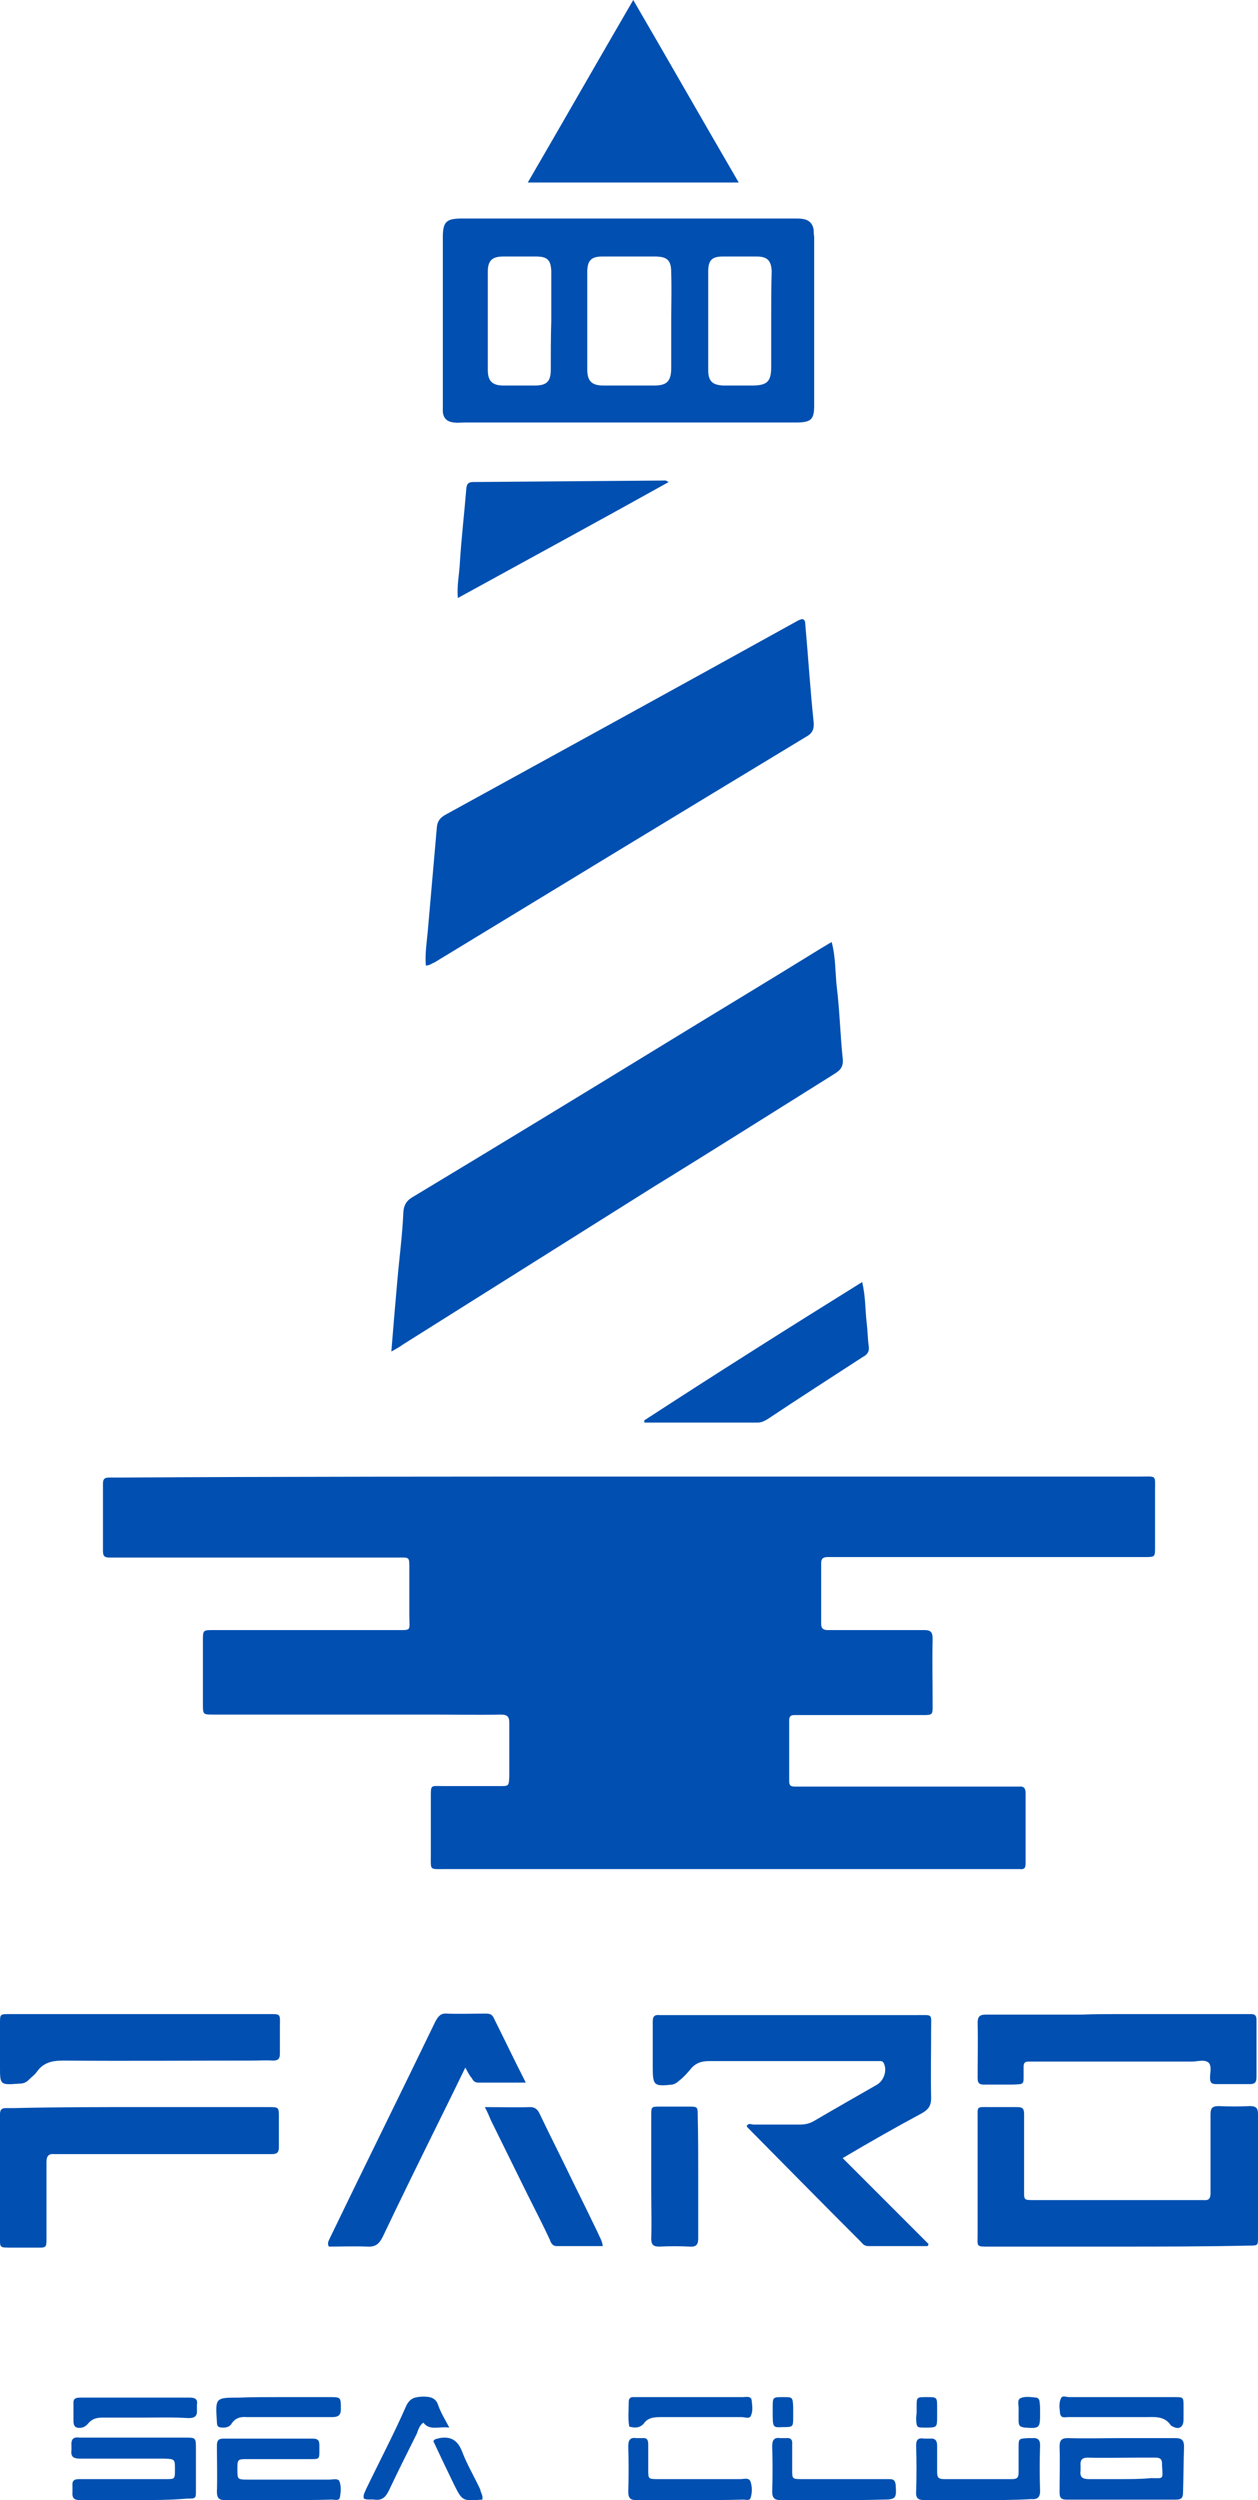 <?xml version="1.0" encoding="utf-8"?>
<!-- Generator: Adobe Illustrator 25.2.1, SVG Export Plug-In . SVG Version: 6.00 Build 0)  -->
<svg version="1.1" id="Livello_1" xmlns="http://www.w3.org/2000/svg" xmlns:xlink="http://www.w3.org/1999/xlink" x="0px" y="0px"
	 viewBox="0 0 251.7 500" style="enable-background:new 0 0 251.7 500;" xml:space="preserve">
<style type="text/css">
	.st0{fill:#004FB1;}
</style>
<g>
	<g>
		<path class="st0" d="M168.6,431.6c5.9,5.9,11.6,11.6,17.2,17.2c-0.1,0.1-0.1,0.3-0.2,0.4c-3.9,0-7.9,0-11.8,0
			c-0.7,0-1.1-0.3-1.4-0.7c-7.7-7.7-15.4-15.5-22.9-23.1c0,0,0-0.1-0.1-0.2c0.3-0.7,1-0.3,1.4-0.3c3.1,0,6.1,0,9.2,0
			c1.1,0,2-0.2,3-0.8c4.1-2.4,8.3-4.8,12.5-7.2c1.3-0.8,2-2.7,1.4-4.1c-0.1-0.3-0.3-0.6-0.7-0.6c-0.6,0-1.1,0-1.7,0
			c-10.9,0-21.8,0-32.6,0c-1.6,0-2.8,0.4-3.8,1.7c-0.7,0.8-1.4,1.6-2.2,2.2c-0.4,0.4-0.9,0.7-1.4,0.8c-3.7,0.4-3.9,0.2-3.9-3.6
			c0-3,0-6,0-9c0-1.1,0.4-1.4,1.4-1.3c0.4,0,0.8,0,1.2,0c16.8,0,33.6,0,50.4,0c3.1,0,2.7-0.3,2.7,2.7c0,4.7-0.1,9.2,0,13.9
			c0,1.6-0.6,2.3-1.8,3C179.3,425.4,174,428.4,168.6,431.6z"/>
		<path class="st0" d="M223.6,449.3c-8.6,0-17,0-25.6,0c-2.8,0-2.4,0.1-2.4-2.6c0-7.7,0-15.2,0-22.9c0-2.7-0.3-2.4,2.6-2.4
			c1.8,0,3.6,0,5.3,0c1.1,0,1.4,0.3,1.4,1.4c0,4.6,0,9.1,0,13.7c0,0.4,0,0.8,0,1.2c0,2.4-0.2,2.3,2.3,2.3c10.9,0,21.8,0,32.7,0
			c0.3,0,0.7,0,1,0c0.9,0.1,1.3-0.3,1.3-1.3c0-2,0-4.1,0-6.1c0-3.2,0-6.5,0-9.8c0-1.2,0.4-1.6,1.6-1.6c2.1,0.1,4.2,0.1,6.3,0
			c1.2,0,1.6,0.4,1.6,1.6c0,5,0,10.1,0,15.1c0,3.1,0,6.3,0,9.5c0,1.7,0,1.7-1.8,1.7C240.9,449.3,232.2,449.3,223.6,449.3z"/>
		<path class="st0" d="M27.9,421.4c8.6,0,17.2,0,25.8,0c2.1,0,2.1,0,2.1,2.1c0,2,0,3.9,0,5.9c0,1.1-0.4,1.4-1.4,1.4s-2.1,0-3.1,0
			c-12.9,0-25.8,0-38.7,0c-0.6,0-1.1,0-1.7,0c-1.1-0.1-1.6,0.3-1.6,1.6c0,4.8,0,9.6,0,14.4c0,3,0.2,2.7-2.6,2.7c-1.4,0-2.9,0-4.3,0
			c-2.6,0-2.4,0.1-2.4-2.3c0-6.8,0-13.7,0-20.5c0-1.3,0-2.6,0-3.9c0-0.8,0.3-1.2,1.1-1.2c0.6,0,1.1,0,1.7,0
			C11.2,421.4,19.6,421.4,27.9,421.4z"/>
		<path class="st0" d="M223.8,402.8c8.2,0,16.6,0,24.8,0c0.6,0,1.1,0,1.7,0c0.8,0,1.1,0.3,1.1,1.2c0,2,0,3.9,0,5.9
			c0,1.8,0,3.6,0,5.3c0,1-0.1,1.6-1.3,1.6c-2.2,0-4.6,0-6.8,0c-1,0-1.2-0.4-1.2-1.3c0-1,0.4-2.3-0.3-3c-0.9-0.7-2.2-0.2-3.3-0.2
			c-10.2,0-20.5,0-30.7,0c-0.7,0-1.3,0-2,0c-0.8,0-1,0.3-1,1.1c0,0.4,0,0.8,0,1.2c0,2.4,0.2,2.2-2.4,2.3c-1.9,0-3.8,0-5.6,0
			c-1.2,0-1.2-0.7-1.2-1.6c0-3.6,0.1-7.1,0-10.7c0-1.3,0.4-1.7,1.7-1.7c6.5,0,12.8,0,19.3,0C218.9,402.8,221.3,402.8,223.8,402.8z"
			/>
		<path class="st0" d="M93.1,413.5c-1.8,3.7-3.3,6.8-4.9,10c-3.9,7.9-7.8,15.8-11.6,23.8c-0.7,1.4-1.4,2.1-3.1,2
			c-2.6-0.1-5.2,0-7.7,0c-0.4-0.7,0-1.2,0.2-1.7c7-14.5,14.1-28.8,21.1-43.3c0.6-1.1,1.1-1.7,2.3-1.6c2.6,0.1,5,0,7.6,0
			c0.7,0,1.3,0,1.7,0.7c2.1,4.2,4.2,8.6,6.5,13.1c-3.4,0-6.5,0-9.5,0c-0.7,0-1-0.3-1.3-0.9C94,415.2,93.7,414.6,93.1,413.5z"/>
		<path class="st0" d="M27.9,402.8c8.5,0,16.9,0,25.4,0c3.1,0,2.7-0.2,2.7,2.8c0,1.7,0,3.4,0,5.1c0,1-0.3,1.4-1.4,1.4
			c-1.3-0.1-2.8,0-4.1,0c-12.7,0-25.4,0.1-37.9,0c-2.2,0-3.9,0.4-5.2,2.2c-0.4,0.6-1,1-1.6,1.6c-0.6,0.6-1.1,0.8-1.9,0.8
			C0,417,0,417,0,413.3c0-2.9,0-5.7,0-8.6c0-1.9,0-1.9,1.9-1.9C10.6,402.8,19.3,402.8,27.9,402.8z"/>
		<path class="st0" d="M97,421.4c3.3,0,6.2,0.1,9.1,0c1.1,0,1.6,0.7,1.9,1.4c2.3,4.8,4.7,9.5,6.9,14.1c1.6,3.2,3.1,6.3,4.7,9.6
			c0.3,0.8,0.9,1.6,1,2.7c-3.1,0-6.1,0-9.2,0c-0.9,0-1.2-0.7-1.4-1.3c-1.4-3-3-6.1-4.5-9.1c-2.4-4.9-4.9-9.9-7.3-14.8
			C97.9,423.3,97.6,422.5,97,421.4z"/>
		<path class="st0" d="M139.7,435.4c0,4.1,0,8.1,0,12.2c0,1.2-0.3,1.8-1.7,1.7c-2-0.1-4.1-0.1-6.1,0c-1.1,0-1.6-0.3-1.6-1.6
			c0.1-3.1,0-6.3,0-9.5c0-5,0-10.1,0-15.1c0-1.8,0-1.8,1.8-1.8c1.9,0,3.8,0,5.6,0c1.9,0,1.9,0,1.9,1.9
			C139.7,427.3,139.7,431.4,139.7,435.4z"/>
	</g>
	<g>
		<path class="st0" d="M126,295.3c34.1,0,68.1,0,102.2,0c3.3,0,2.9-0.4,2.9,3c0,3.8,0,7.5,0,11.2c0,1.8,0,1.9-1.9,1.9
			c-9.5,0-19,0-28.5,0c-11.1,0-22.3,0-33.4,0c-0.6,0-1.1,0-1.7,0c-0.9,0-1.3,0.3-1.3,1.2c0,4.1,0,8.1,0,12.2c0,1,0.6,1.2,1.3,1.2
			c2.2,0,4.3,0,6.6,0c4.2,0,8.5,0,12.7,0c1.2,0,1.7,0.3,1.7,1.7c-0.1,4.5,0,8.9,0,13.4c0,1.8,0,1.9-1.9,1.9c-8,0-16.1,0-24.1,0
			c-0.6,0-1.1,0-1.7,0c-0.7,0-1,0.3-1,1c0,4.1,0,8.1,0,12.2c0,0.9,0.3,1.1,1.2,1.1c0.6,0,1.1,0,1.7,0c13.8,0,27.6,0,41.4,0
			c0.6,0,1.1,0,1.7,0c0.9-0.1,1.3,0.3,1.3,1.3c0,4.7,0,9.5,0,14.1c0,0.9-0.3,1.2-1.1,1.1c-0.6,0-1.1,0-1.7,0c-37.8,0-75.6,0-113.4,0
			c-3.1,0-2.8,0.3-2.8-2.7c0-3.8,0-7.7,0-11.5c0-2.8-0.1-2.4,2.6-2.4c3.8,0,7.5,0,11.2,0c1.8,0,1.8,0,1.9-1.9c0-3.6,0-7.1,0-10.7
			c0-1.2-0.3-1.7-1.7-1.7c-4.7,0.1-9.2,0-13.9,0c-14.1,0-28.3,0-42.4,0c-0.4,0-0.8,0-1.2,0c-2.1,0-2.1,0-2.1-2.1c0-4.2,0-8.5,0-12.7
			c0-2.1,0-2.1,2.2-2.1c12,0,24,0,36.1,0c3.6,0,3,0.3,3-2.9c0-3.1,0-6.1,0-9.2c0-2.7,0.1-2.4-2.6-2.4c-17.8,0-35.6,0-53.4,0
			c-1.3,0-2.6,0-3.9,0c-1,0-1.4-0.2-1.4-1.3c0-4.5,0-8.9,0-13.4c0-0.9,0.2-1.3,1.2-1.3c0.7,0,1.3,0,2,0
			C57.8,295.3,91.8,295.3,126,295.3z"/>
		<path class="st0" d="M78.3,270.3c0.4-5,0.8-9.7,1.2-14.2c0.4-4.6,1-9,1.2-13.6c0.1-1.8,0.9-2.6,2.2-3.3
			c16.6-10,33.2-20.1,49.7-30.2c10.6-6.5,21.1-12.8,31.6-19.3c0.7-0.4,1.3-0.8,2.2-1.3c0.8,3,0.7,5.9,1,8.8
			c0.6,4.8,0.7,9.6,1.2,14.4c0.2,1.7-0.4,2.4-1.7,3.2c-12,7.5-24,15.1-36.2,22.6c-16.7,10.5-33.4,21-50.1,31.5
			C80.1,269.3,79.5,269.6,78.3,270.3z"/>
		<path class="st0" d="M85.2,193.1c-0.2-2.3,0.2-4.7,0.4-7c0.6-6.9,1.2-13.7,1.8-20.6c0.1-1.3,0.7-2,1.8-2.6
			c23.5-12.9,47-25.8,70.3-38.7c0.3-0.2,0.7-0.3,1-0.4c0.4,0.1,0.6,0.4,0.6,0.8c0.6,6.7,1,13.2,1.7,19.9c0.1,1.4-0.3,2.2-1.6,2.9
			c-24.8,15-49.5,30-74.3,45.1C86.5,192.6,86,193.1,85.2,193.1z"/>
		<path class="st0" d="M105.6,36.5c7.1-12.2,14-24.3,21.1-36.5c7.1,12.2,14,24.3,21.1,36.5C133.6,36.5,119.8,36.5,105.6,36.5z"/>
		<path class="st0" d="M172.5,256.4c0.7,2.9,0.6,5.6,0.9,8.1c0.2,1.6,0.2,3.1,0.4,4.6c0.2,1.1-0.2,1.8-1.2,2.3
			c-6.3,4.1-12.7,8.2-19,12.4c-0.7,0.4-1.2,0.7-2,0.7c-7.6,0-15.1,0-22.7,0c0.2-0.3,0,0,0-0.3c0-0.1,0-0.2,0.1-0.2
			C143.3,274.7,157.7,265.6,172.5,256.4z"/>
		<path class="st0" d="M91.6,119.6c-0.2-2.6,0.3-4.8,0.4-6.9c0.3-5,0.9-10,1.3-15c0.1-1.1,0.6-1.3,1.4-1.3
			c12.8-0.1,25.7-0.2,38.5-0.3c0.1,0,0.1,0.1,0.6,0.3C119.8,104.2,105.8,111.8,91.6,119.6z"/>
		<path class="st0" d="M162.8,46.1c-0.1-1.3-0.9-2.1-2.1-2.3c-0.6-0.1-1.1-0.1-1.7-0.1c-22.1,0-44.4,0-66.5,0
			c-3.2,0-3.9,0.6-3.9,3.8c0,11.1,0,22.3,0,33.4c0,0.4,0,1,0,1.4c0.1,1.4,0.9,2.1,2.3,2.2c0.7,0.1,1.3,0,2,0c10.9,0,21.8,0,32.7,0
			c11.2,0,22.5,0,33.6,0c3.1,0,3.7-0.6,3.7-3.4c0-11.2,0-22.6,0-33.8C162.8,46.8,162.8,46.4,162.8,46.1z M110.2,73.9
			c0,2.4-0.8,3.2-3.2,3.2c-2.1,0-4.2,0-6.3,0c-2.2,0-3.1-0.9-3.1-3.1c0-6.6,0-13.1,0-19.7c0-2.2,0.9-3,3.1-3c2.2,0,4.3,0,6.6,0
			s2.9,0.8,3,2.9c0,3.3,0,6.7,0,10C110.2,67.4,110.2,70.7,110.2,73.9z M134.3,64.3c0,3.1,0,6.1,0,9.2c0,2.7-0.8,3.6-3.4,3.6
			c-3.4,0-6.8,0-10.2,0c-2.3,0-3.2-0.9-3.2-3.2c0-6.5,0-13,0-19.5c0-2.3,0.8-3.1,3-3.1c3.4,0,7,0,10.5,0c2.6,0,3.3,0.8,3.3,3.3
			C134.4,57.9,134.3,61.1,134.3,64.3z M154.3,64.2c0,3.1,0,6.1,0,9.2c0,2.9-0.8,3.7-3.8,3.7c-1.9,0-3.9,0-5.8,0
			c-2.2-0.1-3-0.9-3-3.1c0-6.6,0-13.1,0-19.7c0-2.2,0.7-3,2.9-3s4.6,0,6.8,0c2.1,0,2.9,0.8,3,2.9C154.3,57.5,154.3,60.9,154.3,64.2z
			"/>
	</g>
	<g>
		<g>
			<path class="st0" d="M26.8,500c-3.6,0-7.1,0-10.7,0c-1.2,0-1.7-0.3-1.6-1.6c0-0.4,0-0.8,0-1.2c-0.1-1.1,0.3-1.4,1.4-1.4
				c1.9,0,3.8,0,5.6,0c3.9,0,7.8,0,11.7,0c1.8,0,1.8,0,1.8-1.9c0-2.1,0-2.1-2.1-2.2c-3.2,0-6.5,0-9.8,0c-2.3,0-4.7,0-7.1,0
				c-1.2,0-1.9-0.3-1.7-1.7c0-0.2,0-0.4,0-0.8c-0.1-1.2,0.2-1.9,1.6-1.7c0.2,0,0.4,0,0.8,0c6.8,0,13.5,0,20.3,0c2.2,0,2.2,0,2.2,2.3
				c0,2.8,0,5.6,0,8.2c0,1.7,0,1.7-1.8,1.7C33.9,500,30.4,500,26.8,500z"/>
			<path class="st0" d="M55.8,500c-3.6,0-7.1,0-10.7,0c-1.2,0-1.7-0.3-1.7-1.7c0.1-3.1,0-6.1,0-9.2c0-1,0.3-1.4,1.3-1.4
				c5.9,0,11.9,0,17.8,0c1.1,0,1.4,0.3,1.4,1.4c0,0.3,0,0.7,0,1c0,1.7,0,1.7-1.8,1.7c-3.4,0-7,0-10.5,0c-0.7,0-1.3,0-2,0
				c-2.1,0-2.1,0-2.1,2.1c0,1.9,0,2,2,2c5.5,0,10.9,0,16.4,0c0.7,0,1.7-0.3,2,0.3c0.4,1,0.3,2.2,0.1,3.3c-0.2,0.7-1,0.4-1.6,0.4
				C63,500,59.3,500,55.8,500z"/>
			<path class="st0" d="M89.9,485.5c-2.1-0.3-3.9,0.7-5.2-1c-0.8,0.6-1,1.4-1.3,2.2c-1.9,3.8-3.8,7.6-5.6,11.4
				c-0.7,1.4-1.4,2-2.9,1.8c-0.7-0.1-1.4,0.1-2.1-0.2c-0.2-0.8,0.2-1.2,0.4-1.8c2.7-5.6,5.6-11.1,8.1-16.8c0.8-1.6,1.8-1.7,3.2-1.8
				c1.4,0,2.7,0.1,3.2,1.8C88.2,482.5,89,483.8,89.9,485.5z"/>
			<path class="st0" d="M28.7,483.5c-2.8,0-5.6,0-8.2,0c-1.1,0-2,0.2-2.8,1.1c-0.3,0.4-0.8,0.8-1.3,0.9c-1.1,0.2-1.7-0.1-1.7-1.3
				c0-1.1,0-2.2,0-3.4c-0.1-1.1,0.4-1.3,1.4-1.3c7.3,0,14.6,0,21.9,0c1,0,1.6,0.3,1.4,1.4c0,0.3,0,0.7,0,1c0.1,1.2-0.3,1.7-1.7,1.7
				C34.7,483.4,31.7,483.5,28.7,483.5z"/>
			<path class="st0" d="M55.9,479.4c3.3,0,6.7,0,10,0c2.3,0,2.3,0,2.3,2.4c0,1.3-0.6,1.6-1.8,1.6c-4.2,0-8.5,0-12.7,0
				c-1.4,0-2.9,0-4.3,0c-1.2-0.1-2.2,0.1-3,1.2c-0.3,0.6-0.9,0.9-1.7,0.9c-0.9,0-1.3-0.1-1.3-1.1c-0.3-4.9-0.4-4.9,4.5-4.9
				C50.5,479.4,53.2,479.4,55.9,479.4z"/>
			<path class="st0" d="M96.5,499.9c-4,0.3-4,0.3-5.7-3.1c-1.4-2.9-2.8-5.8-4.1-8.6c0.4-0.6,0.8-0.4,1.2-0.6
				c2.3-0.4,3.7,0.4,4.6,2.8c1,2.6,2.4,4.9,3.6,7.5C96.1,498.4,96.7,499,96.5,499.9z"/>
		</g>
		<g>
			<path class="st0" d="M195.7,500c-3.6,0-7.1,0-10.7,0c-1.2,0-1.8-0.3-1.7-1.7c0.1-3.1,0.1-6.1,0-9.2c0-1.2,0.4-1.6,1.6-1.4
				c0.4,0,0.8,0,1.2,0c1-0.1,1.4,0.4,1.4,1.4c0,1.8,0,3.6,0,5.3c0,1.1,0.3,1.4,1.4,1.4c4.6,0,9.1,0,13.6,0c1.1,0,1.3-0.4,1.3-1.4
				c0-1.7,0-3.2,0-4.9c0-1.8,0-1.8,1.9-1.9c0.2,0,0.4,0,0.8,0c1.1-0.1,1.6,0.3,1.6,1.4c-0.1,3.1-0.1,6.1,0,9.2
				c0,1.3-0.6,1.7-1.8,1.6C202.9,500,199.3,500,195.7,500z"/>
			<path class="st0" d="M166.9,500c-3.6,0-7.1,0-10.7,0c-1.2,0-1.7-0.4-1.7-1.7c0.1-3,0.1-6,0-9c0-1.2,0.3-1.9,1.6-1.7
				c0.4,0,0.8,0,1.2,0c0.9-0.1,1.3,0.3,1.2,1.3c0,1.7,0,3.4,0,5.1c0,1.7,0,1.8,1.8,1.8c5.3,0,10.7,0,16,0c0.6,0,1.1,0,1.7,0
				c0.8,0,1.1,0.3,1.2,1.1c0.2,2.8,0.1,3-2.8,3C173.4,500,170.1,500,166.9,500z"/>
			<path class="st0" d="M138.1,500c-3.6,0-7.1,0-10.7,0c-1.2,0-1.7-0.3-1.7-1.7c0.1-3,0.1-6,0-9c0-1.2,0.3-1.9,1.6-1.7
				c0.4,0,0.8,0,1.2,0c1-0.1,1.2,0.4,1.2,1.3c0,1.7,0,3.4,0,5.1c0,1.7,0,1.8,1.8,1.8c5.6,0,11,0,16.6,0c0.8,0,1.8-0.4,2.1,0.6
				c0.3,1,0.3,2.1,0,3.1c-0.2,0.7-1,0.4-1.4,0.4C145.2,500,141.7,500,138.1,500z"/>
			<path class="st0" d="M125.9,485.3c-0.3-1.7-0.1-3.3-0.1-5c0-0.6,0.3-0.9,0.9-0.9c0.3,0,0.7,0,1,0c7,0,13.9,0,20.9,0
				c0.7,0,1.7-0.3,1.8,0.7c0.1,1,0.3,2.1-0.2,3.1c-0.3,0.6-1.2,0.2-1.8,0.2c-5.5,0-10.9,0-16.2,0c-1.3,0-2.6,0.1-3.4,1.3
				C128,485.6,127,485.6,125.9,485.3z"/>
			<path class="st0" d="M224.4,479.4c3.4,0,7,0,10.5,0c1.9,0,1.9,0,1.9,1.8c0,0.9,0,1.8,0,2.7c0,1.6-1,2.1-2.3,1.3
				c-0.1,0-0.1-0.1-0.2-0.1c-1.3-2-3.3-1.7-5.2-1.7c-5.1,0-10.2,0-15.4,0c-0.6,0-1.4,0.3-1.6-0.7c-0.1-1-0.3-2.1,0.2-3.1
				c0.3-0.6,1-0.2,1.6-0.2C217.5,479.4,221,479.4,224.4,479.4z"/>
			<path class="st0" d="M208.1,482.5c0,0.1,0,0.1,0,0.2c0,2.9-0.1,3-3,2.8c-0.9-0.1-1.3-0.3-1.3-1.3c0-0.8,0-1.4,0-2.2
				c0.1-0.9-0.4-2,0.4-2.4c0.9-0.4,2.1-0.2,3.1-0.1c0.4,0,0.7,0.4,0.7,0.9C208.1,481,208.1,481.7,208.1,482.5L208.1,482.5z"/>
			<path class="st0" d="M183.4,482.3c0-0.3,0-0.7,0-1c0-1.9,0-1.9,2-1.9c2.1,0,2.1,0,2.1,2.1c0,0.6,0,1.1,0,1.7c0,2.3,0,2.3-2.4,2.3
				c-1.7,0-1.7,0-1.8-1.8C183.3,483.3,183.4,482.8,183.4,482.3z"/>
			<path class="st0" d="M154.6,482.3c0-0.2,0-0.4,0-0.8c0-2.1,0-2.1,2.1-2.1c1.9,0,1.9,0,2,2c0,0.7,0,1.3,0,1.9c0,2.1,0,2.1-2.1,2.1
				C154.6,485.5,154.6,485.5,154.6,482.3z"/>
			<path class="st0" d="M236.9,489.3c0-1.2-0.4-1.7-1.7-1.7c-3.6,0-7.1,0-10.7,0c-3.6,0-7.2,0.1-10.8,0c-1.2,0-1.7,0.3-1.7,1.7
				c0.1,3,0,6.1,0,9.2c0,1.1,0.4,1.4,1.4,1.4c7.3,0,14.6,0,21.9,0c1,0,1.4-0.3,1.4-1.4C236.8,495.4,236.8,492.4,236.9,489.3z
				 M230.3,495.6c-2,0.2-4.1,0.2-6.1,0.2c-2.1,0-4.2,0-6.3,0c-1.2,0-1.9-0.3-1.7-1.7c0-0.3,0-0.7,0-1c-0.1-1.1,0.3-1.6,1.4-1.6
				c3.3,0.1,6.8,0,10.2,0c1.1,0,2.2,0,3.4,0c0.9,0,1.3,0.3,1.3,1.2c0,0.1,0,0.3,0,0.4C232.7,496,232.8,495.6,230.3,495.6z"/>
		</g>
	</g>
</g>
</svg>
